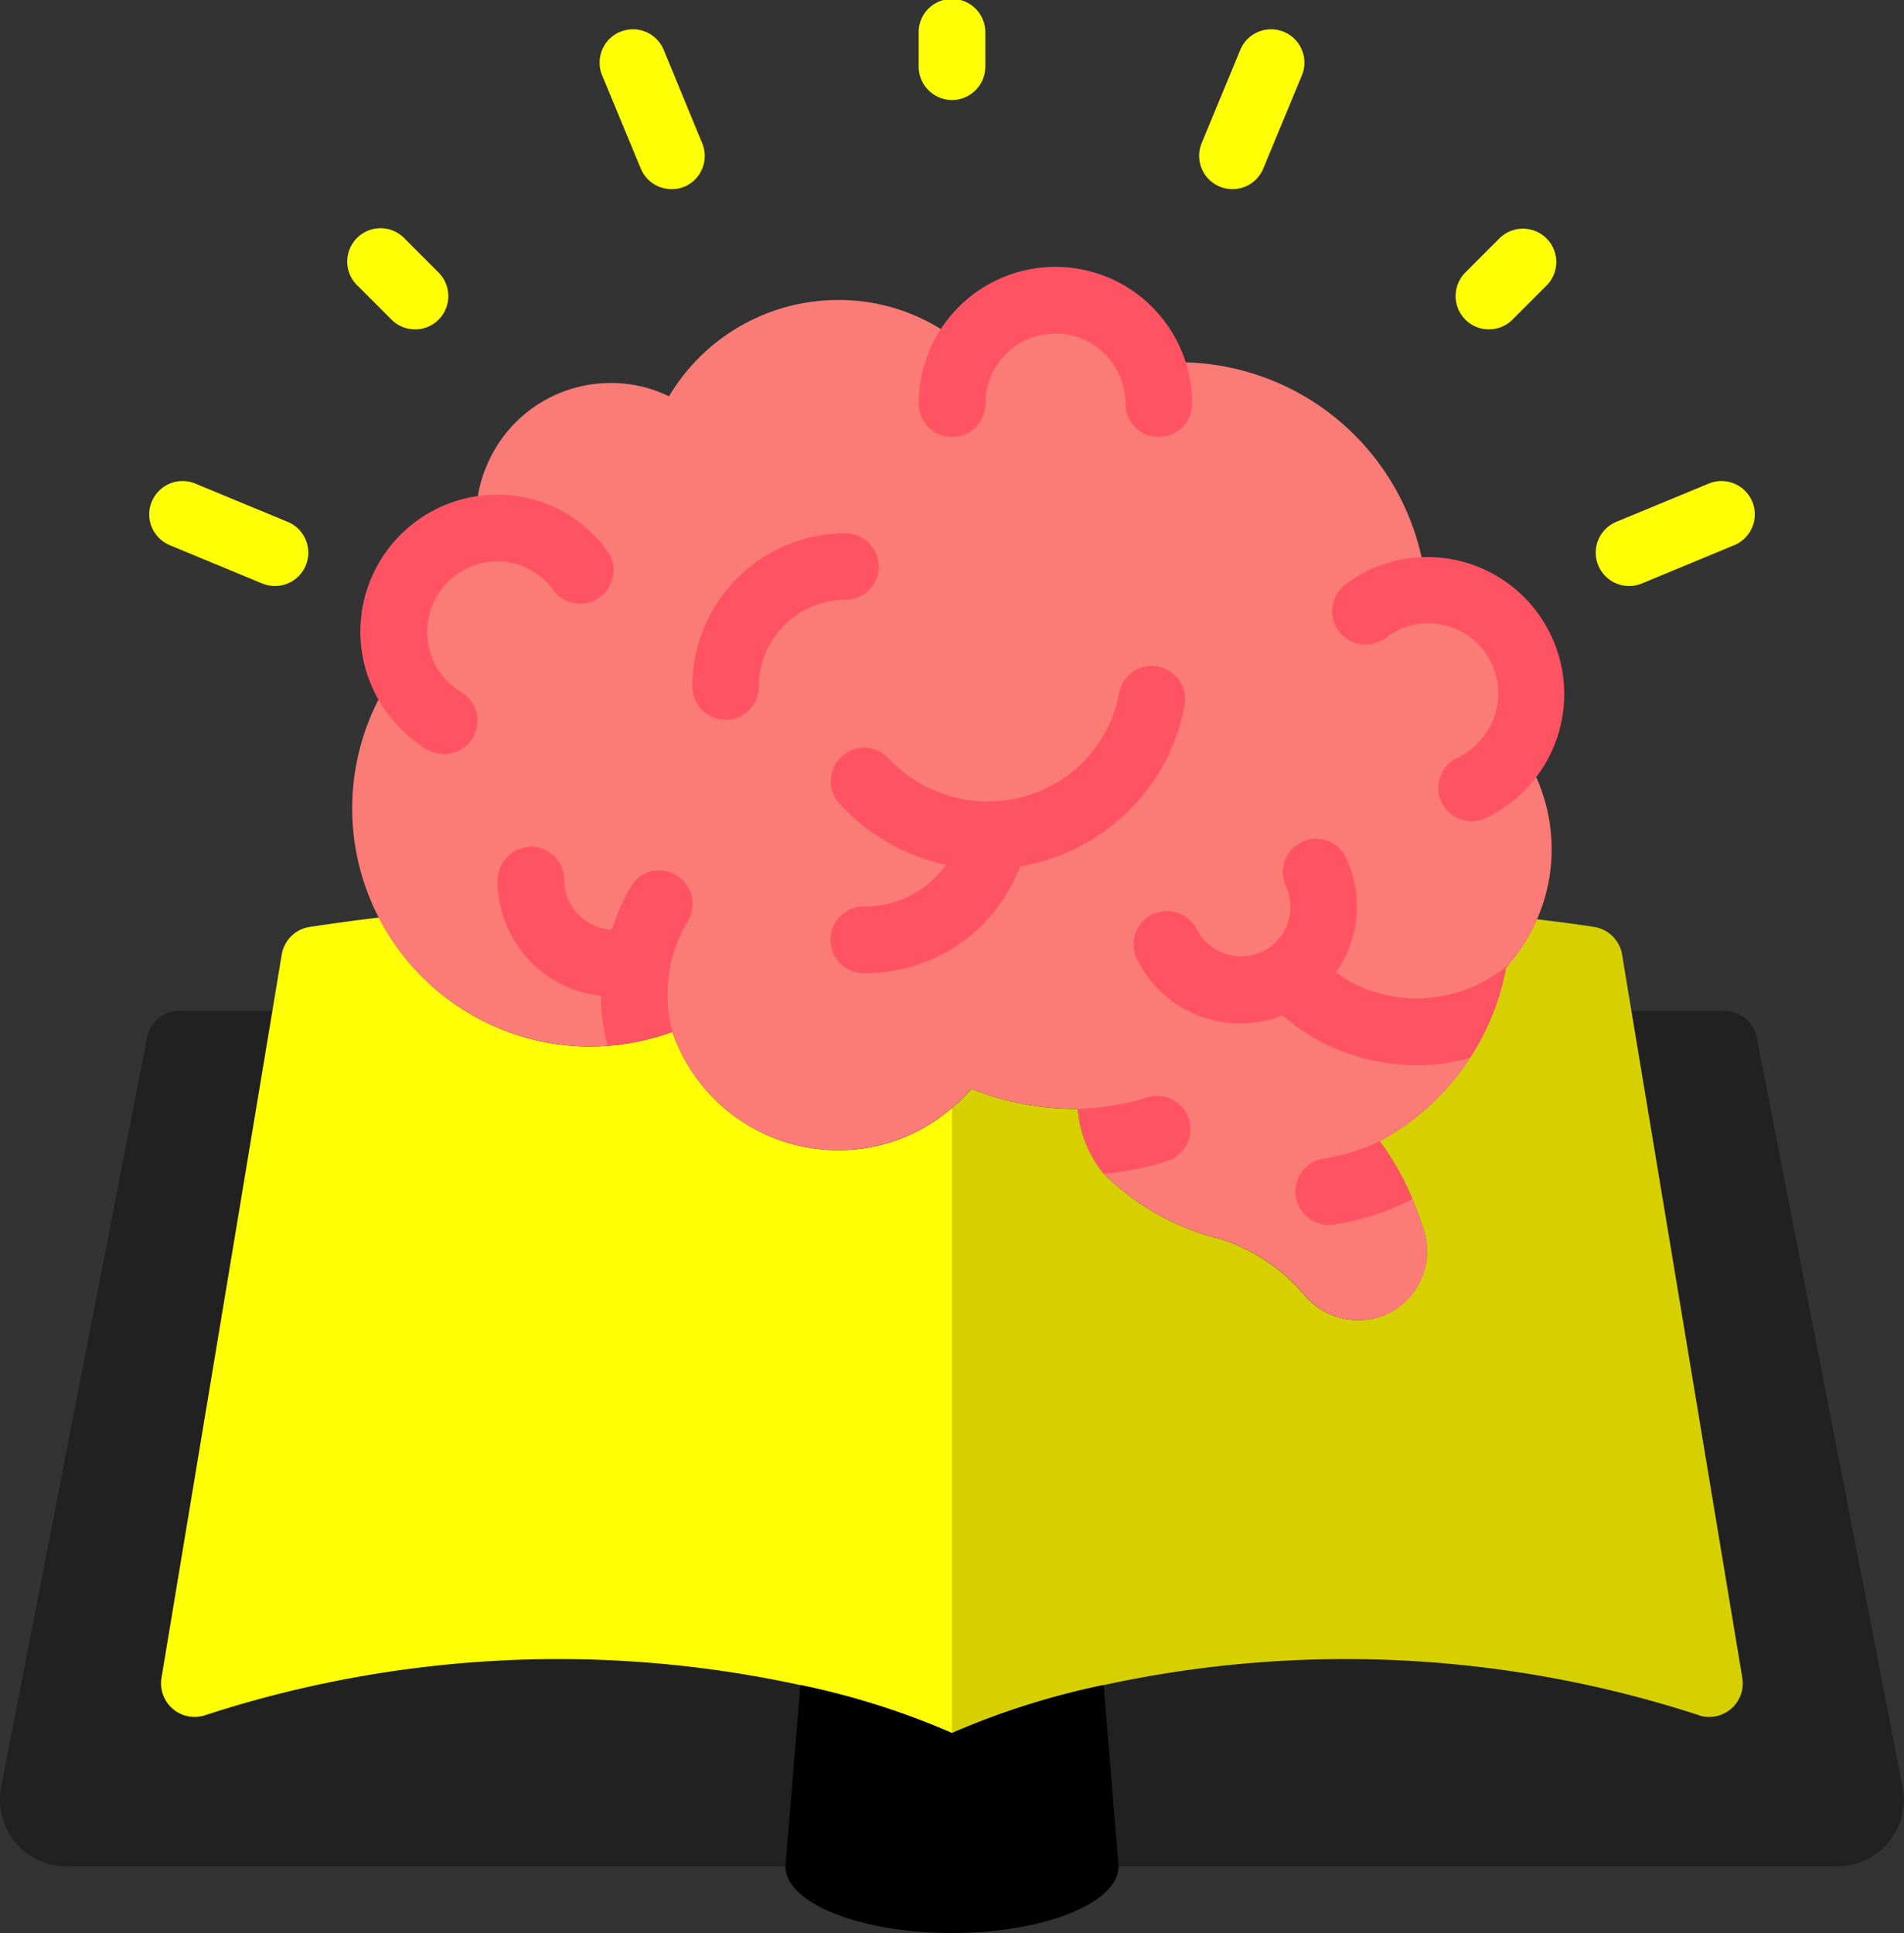 <svg xmlns="http://www.w3.org/2000/svg" xmlns:xlink="http://www.w3.org/1999/xlink" width="52.226" height="53" viewBox="0 0 52.226 53"><rect x="0" y="0" width="52.226" height="53" fill="#333333" stroke="none"/><defs><clipPath id="a"><rect width="52.226" height="53" fill="none"/></clipPath></defs><g clip-path="url(#a)"><path d="M7.471,130.733H4.931a.914.914,0,0,0-.9.74l-4,20.542a1.828,1.828,0,0,0,1.8,2.175h19.71c0,1.005,2.047,1.827,4.569,1.827s4.569-.822,4.569-1.827h19.71a1.828,1.828,0,0,0,1.8-2.175l-4-20.542a.914.914,0,0,0-.9-.74Z" transform="translate(0 -103.018)" fill="#212121"/><path d="M42.533,123.882v17.143a21.157,21.157,0,0,0-4.158-1.316,31.259,31.259,0,0,0-16.348.832.921.921,0,0,1-1.179-1.024l3.043-18.294.256-1.544a.921.921,0,0,1,.768-.758c.621-.091,1.261-.183,1.9-.256a6.518,6.518,0,0,0,5.794,3.536c.165,0,.32-.009.475-.018a6.8,6.8,0,0,0,1.782-.384.133.133,0,0,0,.018.055,4.805,4.805,0,0,0,4.533,3.189A4.721,4.721,0,0,0,42.533,123.882Z" transform="translate(-16.42 -93.507)" fill="#fefe05"/><path d="M143.679,140.71a31.261,31.261,0,0,0-16.348-.831,21.142,21.142,0,0,0-4.158,1.316V124.052a4.046,4.046,0,0,0,.53-.521,7.741,7.741,0,0,0,2.869.549h.055a3.168,3.168,0,0,0,.713,1.782,6.875,6.875,0,0,0,3.207,1.791,5,5,0,0,1,2.266,1.5,1.936,1.936,0,0,0,2.239.576,1.908,1.908,0,0,0,1.151-1.745,1.858,1.858,0,0,0-.091-.585c-.091-.283-.192-.566-.311-.841a7.124,7.124,0,0,0-.9-1.59,6.827,6.827,0,0,0,3.463-4.752c.027-.036.064-.073.091-.11a4.829,4.829,0,0,0,.759-1.225c.53.064,1.051.128,1.572.21a.922.922,0,0,1,.768.759l.256,1.544,3.043,18.294a.921.921,0,0,1-1.179,1.024Z" transform="translate(-97.061 -93.677)" fill="#d6d000"/><path d="M110.761,222.9c0,1.005-2.047,1.828-4.569,1.828s-4.569-.823-4.569-1.828l.411-4.971a21.156,21.156,0,0,1,4.158,1.316,21.161,21.161,0,0,1,4.158-1.316Z" transform="translate(-80.079 -171.73)"/><path d="M78.485,53.861a4.766,4.766,0,0,1-.4,1.91A4.817,4.817,0,0,1,77.324,57c-.027.037-.064.073-.091.11a6.828,6.828,0,0,1-3.463,4.752,7.129,7.129,0,0,1,.9,1.59c.119.274.219.557.311.841a1.858,1.858,0,0,1,.091.585,1.907,1.907,0,0,1-1.151,1.745,1.935,1.935,0,0,1-2.239-.576,5,5,0,0,0-2.266-1.5A6.876,6.876,0,0,1,66.2,62.753a3.165,3.165,0,0,1-.713-1.782h-.055a7.74,7.74,0,0,1-2.869-.548,4.074,4.074,0,0,1-.53.521,4.721,4.721,0,0,1-3.116,1.16,4.8,4.8,0,0,1-4.533-3.189.129.129,0,0,1-.018-.055,6.813,6.813,0,0,1-1.782.384c-.155.009-.311.018-.475.018a6.529,6.529,0,0,1-5.227-10.435,2.673,2.673,0,0,1-.165-.932,2.833,2.833,0,0,1,2.266-2.787.032.032,0,0,1,.018-.009c-.009-.11-.018-.219-.018-.338a3.6,3.6,0,0,1,.311-1.471,3.682,3.682,0,0,1,3.381-2.22,3.609,3.609,0,0,1,1.6.365,5.4,5.4,0,0,1,4.642-2.641,5.3,5.3,0,0,1,3.545,1.343,2.833,2.833,0,0,1,5.026.411,7.428,7.428,0,0,1,.786-.046,6.815,6.815,0,0,1,6.78,6.25h.028a2.833,2.833,0,0,1,2.833,2.842A2.934,2.934,0,0,1,77.553,51,4.841,4.841,0,0,1,78.485,53.861Z" transform="translate(-35.924 -30.569)" fill="#fb7b76"/><path d="M119.778,2.741a.914.914,0,0,1-.914-.914V.914a.914.914,0,1,1,1.827,0v.914a.914.914,0,0,1-.914.914" transform="translate(-93.665)" fill="#fefe05"/><path d="M189.248,32.367a.914.914,0,0,1-.646-1.56l.914-.914a.914.914,0,1,1,1.292,1.292l-.914.914a.914.914,0,0,1-.646.268" transform="translate(-148.408 -23.336)" fill="#fefe05"/><path d="M46.869,32.367a.914.914,0,0,1-.646-.268l-.914-.914A.914.914,0,1,1,46.6,29.894l.914.914a.914.914,0,0,1-.646,1.56" transform="translate(-35.484 -23.336)" fill="#fefe05"/><path d="M79.561,8.185a.914.914,0,0,1-.844-.564L77.667,5.088a.914.914,0,1,1,1.688-.7L80.4,6.921a.914.914,0,0,1-.494,1.2A.93.93,0,0,1,79.561,8.185Z" transform="translate(-61.141 -2.999)" fill="#fefe05"/><path d="M156.065,8.185a.914.914,0,0,1-.844-1.264l1.05-2.533a.914.914,0,1,1,1.688.7L156.91,7.621a.914.914,0,0,1-.844.564" transform="translate(-122.259 -2.999)" fill="#fefe05"/><path d="M207.375,65.089a.914.914,0,0,1-.35-1.759l2.533-1.049a.914.914,0,1,1,.7,1.689l-2.532,1.049A.914.914,0,0,1,207.375,65.089Z" transform="translate(-162.689 -49.022)" fill="#fefe05"/><path d="M22.756,65.089a.914.914,0,0,1-.35-.07L19.874,63.97a.914.914,0,0,1,.7-1.689l2.533,1.049a.914.914,0,0,1-.35,1.759" transform="translate(-15.216 -49.022)" fill="#fefe05"/><path d="M156.95,111.936c-.027.036-.064.073-.091.11a6.7,6.7,0,0,1-.987,2.467,5.287,5.287,0,0,1-1.471.2,5.76,5.76,0,0,1-2.6-.63,5.979,5.979,0,0,1-1.069-.731,3.256,3.256,0,0,1-1.142.219,3.168,3.168,0,0,1-2.851-1.755.915.915,0,0,1,1.636-.823,1.37,1.37,0,0,0,1.983.5,1.34,1.34,0,0,0,.585-1.106,1.4,1.4,0,0,0-.137-.612.914.914,0,0,1,1.627-.823,3.219,3.219,0,0,1,.338,1.435,3.159,3.159,0,0,1-.576,1.782c.146.1.292.2.439.283a3.886,3.886,0,0,0,4.322-.521Z" transform="translate(-115.549 -85.509)" fill="#ff5364"/><path d="M114.9,90.71a5.456,5.456,0,0,0,2.265-3.478.914.914,0,1,0-1.795-.344,3.642,3.642,0,0,1-1.513,2.32,3.73,3.73,0,0,1-4.81-.548.915.915,0,0,0-1.352,1.233,5.51,5.51,0,0,0,2.929,1.689,2.723,2.723,0,0,1-2.224,1.144.914.914,0,1,0,0,1.827,4.531,4.531,0,0,0,4.257-2.93A5.506,5.506,0,0,0,114.9,90.71Z" transform="translate(-84.677 -67.87)" fill="#ff5364"/><path d="M170.823,149.176a7.153,7.153,0,0,1-2.138.695.786.786,0,0,1-.146.009.914.914,0,0,1-.137-1.819,5.291,5.291,0,0,0,1.526-.475A7.133,7.133,0,0,1,170.823,149.176Z" transform="translate(-132.082 -116.298)" fill="#ff5364"/><path d="M69.114,112.806a4.633,4.633,0,0,0-.073.777,3.669,3.669,0,0,0,.137,1.014,6.8,6.8,0,0,1-1.782.384,5.636,5.636,0,0,1-.183-1.371,3.177,3.177,0,0,1-2.833-3.153.927.927,0,0,1,.914-.932.908.908,0,0,1,.914.9v.027a1.371,1.371,0,0,0,1.307,1.343,5.447,5.447,0,0,1,.521-1.179.9.9,0,0,1,1.252-.311.927.927,0,0,1,.311,1.261A3.826,3.826,0,0,0,69.114,112.806Z" transform="translate(-50.732 -86.306)" fill="#ff5364"/><path d="M141.871,143.544a7.689,7.689,0,0,1-1.69.338,3.165,3.165,0,0,1-.713-1.782,2.511,2.511,0,0,0,.265-.009,6.94,6.94,0,0,0,1.6-.293.914.914,0,1,1,.539,1.745" transform="translate(-109.901 -111.699)" fill="#ff5364"/><path d="M94.671,69.88a.914.914,0,0,0-.914-.914,4.208,4.208,0,0,0-4.2,4.2.914.914,0,1,0,1.828,0,2.376,2.376,0,0,1,2.376-2.376.914.914,0,0,0,.914-.914" transform="translate(-70.569 -54.345)" fill="#ff5364"/><path d="M48.918,71.081a.9.9,0,0,1-.471-.132,3.759,3.759,0,0,1-1.611-1.991,3.7,3.7,0,0,1-.209-1.231,3.757,3.757,0,0,1,3.746-3.757,3.709,3.709,0,0,1,3.006,1.516.914.914,0,1,1-1.467,1.09,1.9,1.9,0,0,0-1.534-.775,1.931,1.931,0,0,0-.987,3.584.914.914,0,0,1-.472,1.7Z" transform="translate(-36.742 -50.408)" fill="#ff5364"/><path d="M125.45,39.179a.914.914,0,0,1-.914-.914,1.922,1.922,0,0,0-3.844,0,.914.914,0,0,1-1.828,0,3.75,3.75,0,1,1,7.5,0,.913.913,0,0,1-.914.914" transform="translate(-93.665 -27.198)" fill="#ff5364"/><path d="M176.193,79.286a.914.914,0,0,1-.389-1.736,1.949,1.949,0,0,0,.865-.8,1.919,1.919,0,0,0-2.826-2.492.914.914,0,0,1-1.1-1.462,3.714,3.714,0,0,1,2.22-.753,3.757,3.757,0,0,1,1.616,7.159A.9.9,0,0,1,176.193,79.286Z" transform="translate(-135.836 -56.77)" fill="#ff5364"/></g></svg>